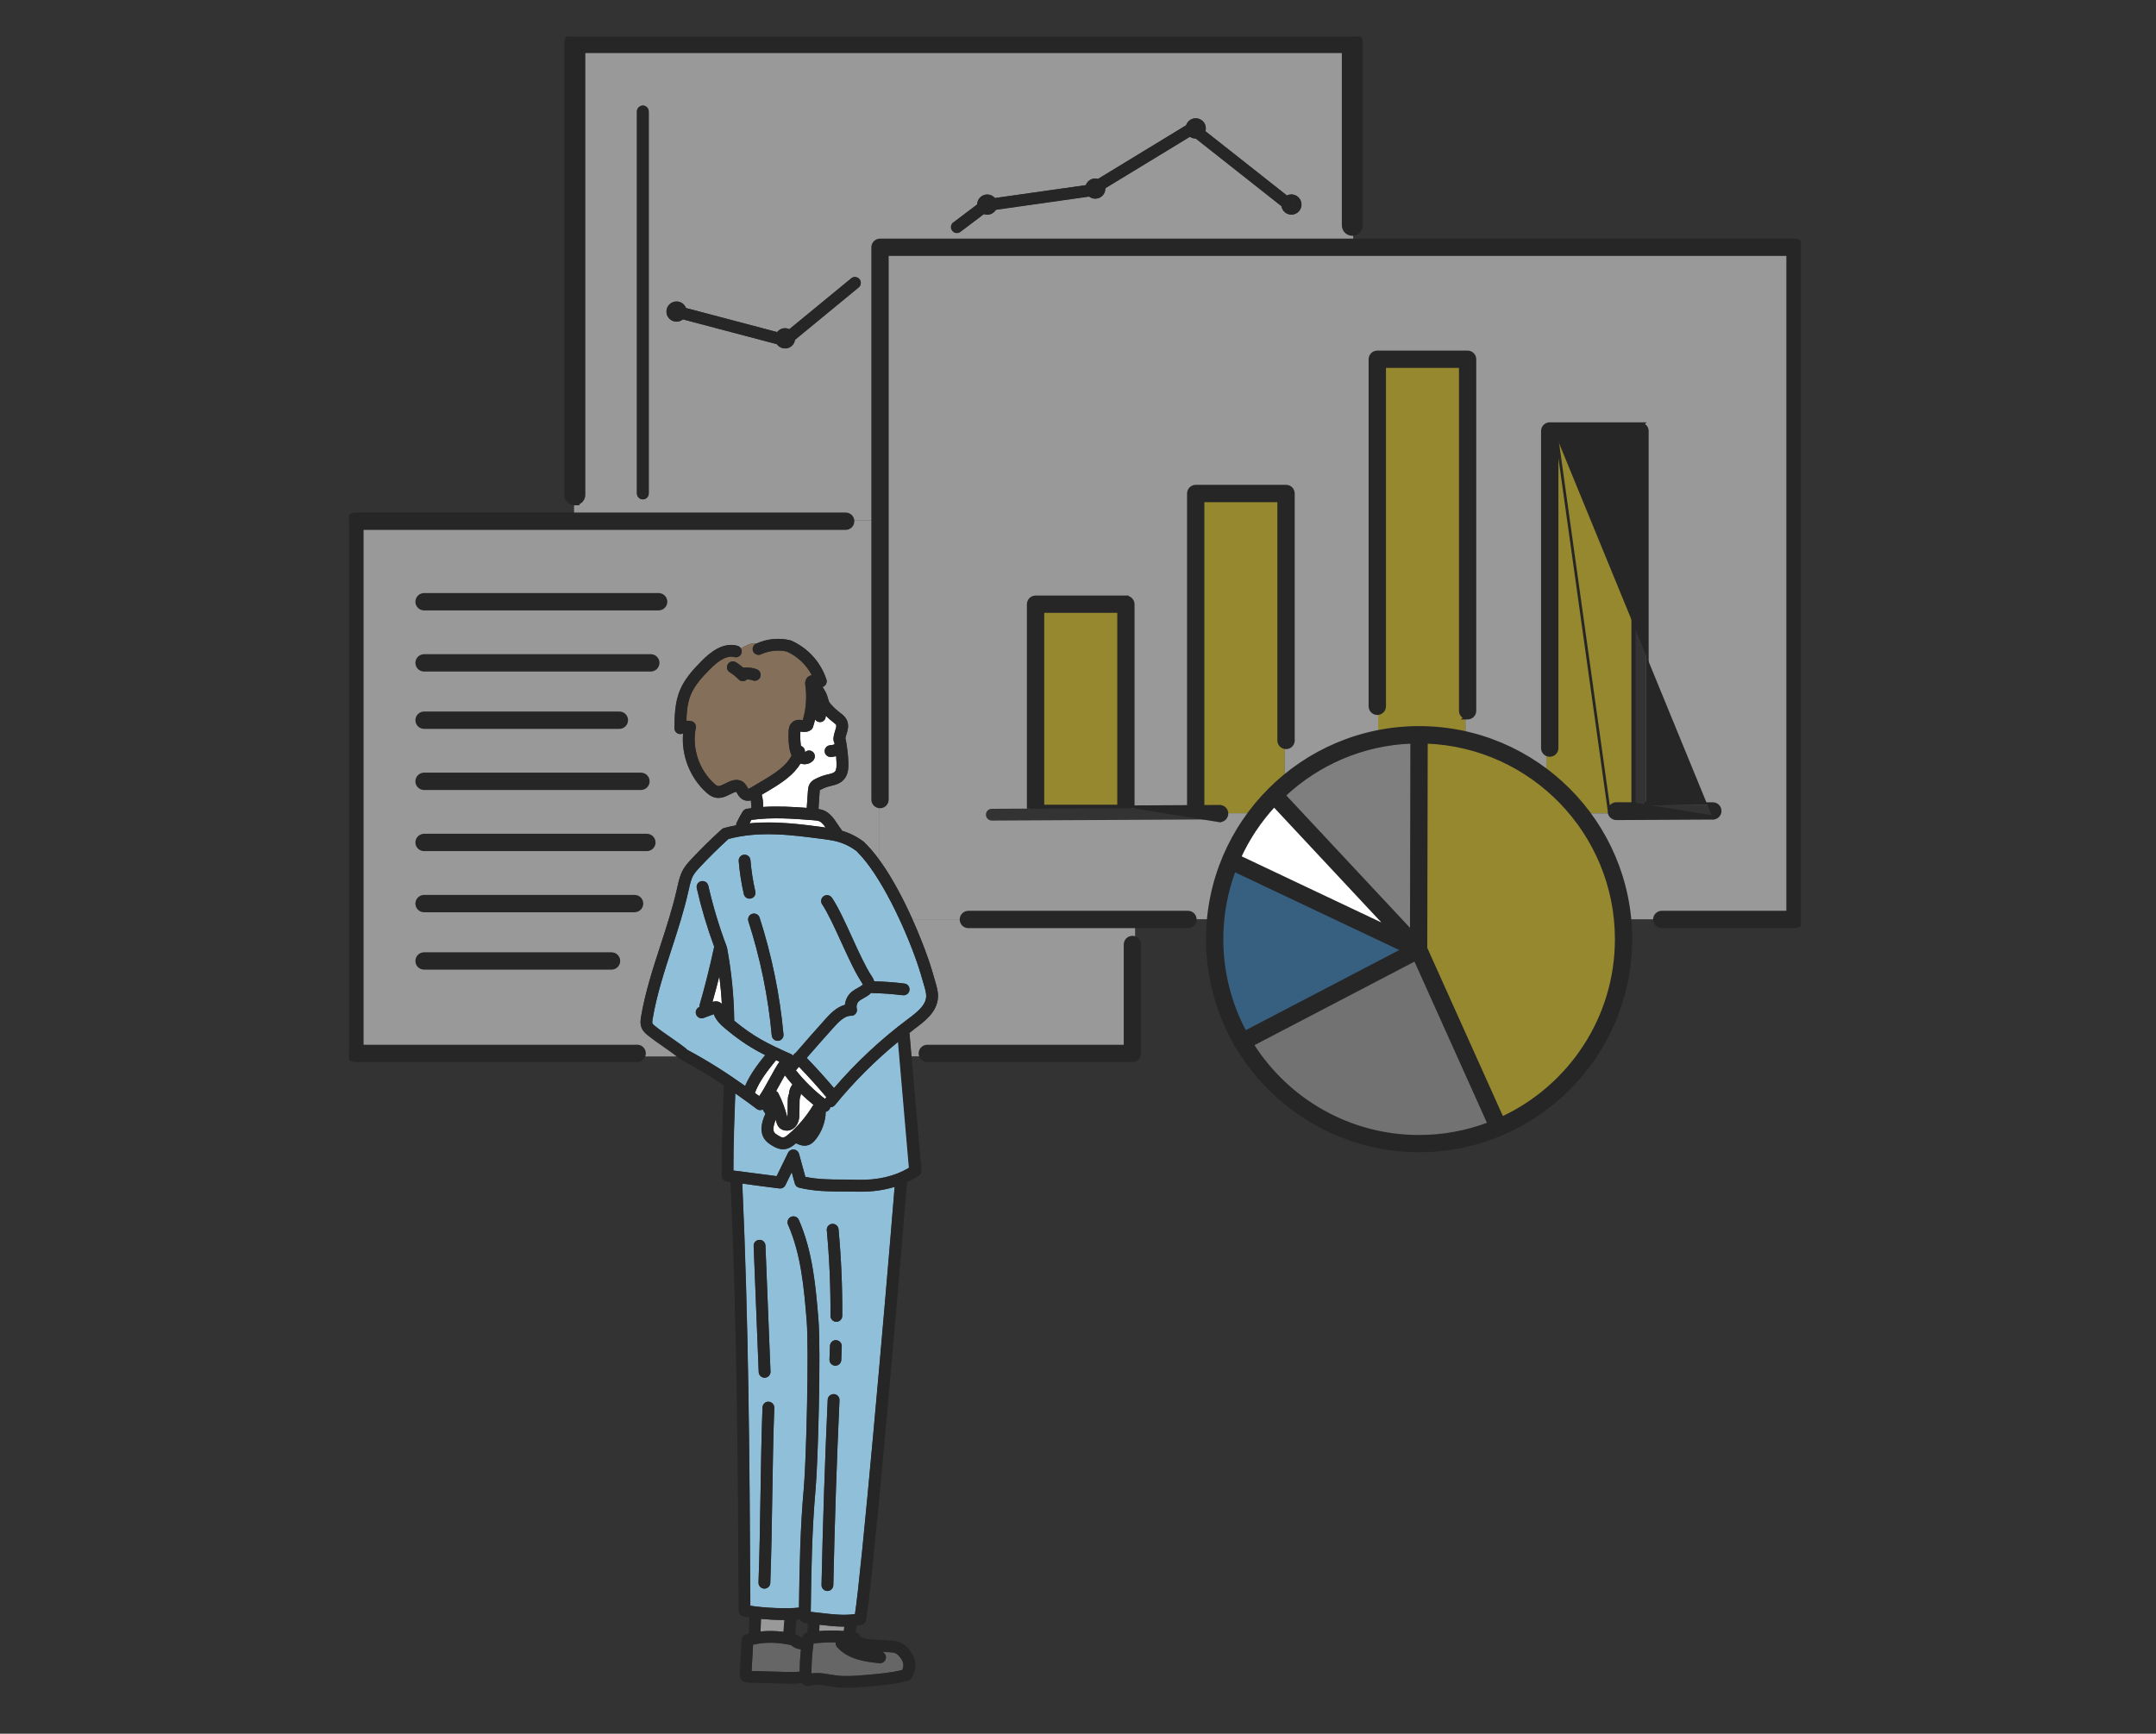 <svg width="235" height="189" viewBox="0 0 235 189" fill="none" xmlns="http://www.w3.org/2000/svg">
<rect x="0" y="0" width="235" height="189" fill="#333333" stroke="none"/>
<g clip-path="url(#clip0_207_2385)">
<path d="M90.031 119.651C90.031 119.651 90.058 119.623 90.072 119.603C89.121 118.469 88.122 117.361 87.09 116.295C86.981 116.424 86.866 116.553 86.757 116.682C87.688 117.851 88.761 118.897 89.95 119.814C89.97 119.759 89.997 119.698 90.038 119.651H90.031Z" fill="white"/>
<path d="M86.295 179.388C86.234 179.341 86.152 179.327 86.125 179.32C84.678 179.015 83.292 179.008 82.083 179.3L81.927 182.167L85.595 182.269C86.118 182.282 86.662 182.296 87.171 182.235C87.171 181.419 87.219 180.611 87.307 179.803C87.015 179.762 86.723 179.701 86.478 179.531C86.417 179.49 86.356 179.436 86.302 179.388H86.295Z" fill="#666666"/>
<path d="M78.572 109.338C78.612 109.372 78.646 109.406 78.68 109.44C78.626 108.435 78.531 107.429 78.409 106.424C78.178 107.361 77.926 108.292 77.661 109.223C77.872 109.155 78.239 109.093 78.572 109.338Z" fill="white"/>
<path d="M93.435 129.907C92.918 129.894 92.422 129.894 91.927 129.887C90.303 129.88 88.775 129.873 87.104 129.473C86.873 129.418 86.696 129.242 86.635 129.011C86.547 128.685 86.424 128.243 86.302 127.781L85.609 129.201C85.487 129.446 85.229 129.595 84.957 129.554C83.517 129.378 82.804 129.282 82.084 129.181C81.724 129.133 81.364 129.086 80.915 129.024C81.588 144.016 81.71 158.187 81.791 175.047C83.238 175.278 85.793 175.407 87.097 175.25C87.151 170.944 87.233 166.528 87.627 162.181C87.878 159.436 88.204 147.182 87.932 143.921C87.64 140.396 87.335 136.755 85.901 133.501C85.759 133.175 85.901 132.794 86.227 132.652C86.553 132.509 86.934 132.652 87.076 132.985C88.591 136.435 88.91 140.185 89.209 143.813C89.495 147.209 89.162 159.443 88.904 162.296C88.503 166.746 88.428 171.297 88.374 175.712C88.72 175.746 89.074 175.787 89.413 175.828C90.711 175.984 91.94 176.134 93.197 175.957C93.869 171.779 96.349 143.915 97.524 129.384C96.403 129.724 95.18 129.907 93.869 129.907C93.727 129.907 93.584 129.907 93.442 129.907H93.435ZM82.763 135.165C83.13 135.152 83.415 135.423 83.429 135.783L83.979 149.526C83.992 149.879 83.721 150.178 83.361 150.191C83.354 150.191 83.34 150.191 83.334 150.191C82.994 150.191 82.709 149.92 82.695 149.573L82.145 135.831C82.131 135.478 82.403 135.179 82.763 135.165ZM84.183 162.928C84.135 166.107 84.081 169.395 83.965 172.567C83.952 172.914 83.666 173.185 83.327 173.185C83.32 173.185 83.313 173.185 83.3 173.185C82.946 173.172 82.668 172.873 82.681 172.52C82.797 169.361 82.851 166.08 82.899 162.908C82.946 159.769 83.001 156.522 83.116 153.431C83.13 153.078 83.415 152.779 83.782 152.813C84.135 152.827 84.414 153.126 84.4 153.479C84.284 156.556 84.237 159.797 84.183 162.928ZM90.826 172.819C90.819 173.165 90.534 173.444 90.188 173.444H90.174C89.821 173.437 89.535 173.145 89.549 172.785C89.692 166.08 89.916 159.287 90.222 152.589C90.235 152.236 90.541 151.978 90.894 151.978C91.247 151.991 91.526 152.297 91.505 152.65C91.2 159.335 90.976 166.121 90.833 172.819H90.826ZM91.696 148.262C91.682 148.608 91.397 148.88 91.057 148.88C91.05 148.88 91.043 148.88 91.03 148.88C90.677 148.867 90.398 148.568 90.412 148.214L90.466 146.72C90.48 146.367 90.779 146.075 91.132 146.102C91.485 146.115 91.764 146.414 91.75 146.768L91.696 148.262ZM91.159 144.098C90.806 144.098 90.52 143.806 90.52 143.453C90.541 140.348 90.412 137.217 90.12 134.126C90.086 133.773 90.344 133.46 90.697 133.426C91.05 133.406 91.363 133.65 91.397 134.004C91.689 137.135 91.825 140.314 91.804 143.459C91.804 143.813 91.512 144.098 91.159 144.098Z" fill="#90BFDA"/>
<path d="M92.027 177.322C92.027 177.322 92 177.322 91.986 177.322C91.076 177.322 90.186 177.22 89.323 177.111L89.296 177.811C90.213 177.736 91.089 177.729 91.972 177.804L92.027 177.322Z" fill="#999999"/>
<path d="M91.091 179.054C90.31 179.034 89.515 179.068 88.673 179.177C88.523 180.257 88.448 181.35 88.448 182.444C88.659 182.41 88.87 182.397 89.08 182.397C89.569 182.397 90.052 182.478 90.527 182.56C90.738 182.594 90.955 182.634 91.166 182.661C92.191 182.791 93.265 182.702 94.304 182.614C95.649 182.498 97.028 182.383 98.339 182.071C98.577 181.513 98.441 181.126 98.156 180.739C97.965 180.488 97.789 180.325 97.619 180.25C97.436 180.168 97.171 180.155 96.919 180.135L96.104 180.087C96.389 180.175 96.593 180.447 96.559 180.759C96.525 181.092 96.247 181.33 95.921 181.33C95.9 181.33 95.873 181.33 95.853 181.33C95.072 181.249 94.27 181.16 93.475 180.922C92.531 180.637 91.777 180.182 91.234 179.571C91.111 179.428 91.064 179.245 91.084 179.075L91.091 179.054Z" fill="#666666"/>
<path d="M89.799 90.188C89.861 90.195 89.928 90.209 89.99 90.216C89.901 90.086 89.82 89.971 89.779 89.923C89.643 89.781 89.507 89.631 89.371 89.557C89.195 89.462 88.923 89.441 88.658 89.414C86.471 89.244 84.216 89.061 81.886 89.38C81.818 89.502 81.757 89.624 81.689 89.747C84.481 89.475 87.266 89.842 89.793 90.175L89.799 90.188Z" fill="white"/>
<path d="M87.932 88.075C87.952 87.837 87.966 87.552 87.986 87.26C88.013 86.832 88.041 86.404 88.068 86.132C88.088 85.942 88.115 85.664 88.285 85.405C88.455 85.141 88.706 85.011 88.829 84.944C89.223 84.733 89.63 84.577 90.058 84.468L90.262 84.421C90.581 84.346 90.887 84.271 91.023 84.101C91.179 83.904 91.186 83.51 91.172 83.15C91.165 82.892 91.145 82.661 91.132 82.437C90.921 82.491 90.731 82.512 90.588 82.525C90.568 82.525 90.547 82.525 90.527 82.525C90.201 82.525 89.922 82.281 89.888 81.948C89.854 81.595 90.112 81.282 90.466 81.248C90.608 81.235 90.839 81.207 90.969 81.139C90.962 81.078 90.948 81.024 90.941 80.963C90.826 80.759 90.833 80.576 90.853 80.399C90.88 80.127 90.962 79.876 91.03 79.659C91.104 79.421 91.186 79.169 91.138 79.047C91.104 78.952 90.955 78.843 90.805 78.728C90.507 78.497 90.242 78.266 89.997 78.022C90.024 78.32 89.854 78.599 89.562 78.694C89.501 78.714 89.433 78.721 89.372 78.721C89.162 78.721 88.965 78.612 88.842 78.443C88.774 78.721 88.7 79 88.605 79.271C88.564 79.394 88.482 79.509 88.374 79.584C88 79.849 87.586 79.801 87.314 79.767C87.293 79.767 87.266 79.767 87.239 79.76C87.212 80.243 87.225 80.732 87.287 81.214C87.287 81.248 87.3 81.282 87.3 81.316C87.599 81.418 87.783 81.71 87.728 82.022C87.959 81.764 88.34 81.751 88.605 81.975C88.876 82.206 88.883 82.627 88.652 82.892C88.428 83.15 88.109 83.3 87.742 83.313C87.728 83.313 87.708 83.313 87.694 83.313C87.538 83.313 87.389 83.279 87.246 83.239C86.526 84.461 85.235 85.324 83.938 86.098L83.021 86.642C83.143 87.07 83.191 87.525 83.17 87.973C84.807 87.871 86.383 87.96 87.925 88.075H87.932Z" fill="white"/>
<path d="M91.023 120.464C90.894 120.62 90.71 120.702 90.527 120.702C90.527 120.702 90.513 120.702 90.507 120.702C90.493 120.797 90.459 120.885 90.398 120.967C90.303 121.096 90.167 121.164 90.018 121.198C89.984 122.291 89.59 123.385 88.903 124.234C88.727 124.452 88.482 124.716 88.109 124.832C87.98 124.873 87.844 124.893 87.722 124.893C87.341 124.893 87.008 124.737 86.784 124.621C86.77 124.635 86.757 124.642 86.75 124.655C86.39 124.961 85.983 125.246 85.453 125.28C85.419 125.28 85.385 125.28 85.358 125.28C84.903 125.28 84.502 125.076 84.169 124.873C83.856 124.682 83.53 124.458 83.313 124.105C83 123.616 82.946 122.998 83.136 122.257C83.211 121.972 83.32 121.687 83.449 121.415C83.34 121.266 83.238 121.109 83.157 120.946C83.068 120.987 82.98 121.014 82.878 121.014C82.742 121.014 82.606 120.974 82.498 120.885C81.751 120.328 80.969 119.758 80.154 119.187C80.046 122.074 79.957 124.397 79.95 127.603C81.024 127.739 81.642 127.821 82.26 127.902C82.892 127.991 83.523 128.072 84.665 128.215L85.908 125.674C86.023 125.437 86.281 125.287 86.546 125.314C86.811 125.341 87.035 125.532 87.103 125.79C87.205 126.157 87.348 126.693 87.497 127.223C87.599 127.597 87.701 127.97 87.79 128.29C89.182 128.575 90.534 128.582 91.954 128.588C92.456 128.588 92.966 128.588 93.489 128.609C95.662 128.663 97.551 128.228 99.12 127.291L97.931 113.549C95.418 115.614 93.102 117.917 91.043 120.444L91.023 120.464Z" fill="#90BFDA"/>
<path d="M84.827 123.78C85.017 123.895 85.221 124.017 85.37 123.997C85.547 123.984 85.798 123.773 85.921 123.671C86.973 122.774 87.877 121.721 88.59 120.539C88.611 120.499 88.651 120.472 88.678 120.444C88.203 120.05 87.741 119.65 87.299 119.215C87.299 119.242 87.286 119.269 87.286 119.296C87.286 119.405 87.252 119.5 87.204 119.588C87.204 119.629 87.204 119.677 87.184 119.718C87.15 119.806 87.15 119.955 87.15 120.105L87.136 121.321C87.136 121.565 87.13 121.871 87.041 122.183C86.919 122.605 86.661 122.937 86.321 123.114C86.145 123.209 85.948 123.25 85.757 123.25C85.431 123.25 85.112 123.114 84.895 122.863C84.704 122.638 84.643 122.387 84.603 122.217C84.589 122.17 84.569 122.115 84.555 122.068C84.48 122.238 84.419 122.408 84.372 122.591C84.277 122.958 84.277 123.257 84.385 123.426C84.474 123.562 84.657 123.685 84.827 123.787V123.78Z" fill="white"/>
<path d="M140.937 22.3C140.937 22.3 140.924 22.273 140.917 22.26C140.91 22.314 140.89 22.369 140.862 22.416C140.903 22.389 140.93 22.355 140.93 22.3H140.937Z" fill="white"/>
<path d="M83.4 115.011C81.967 114.291 80.731 113.523 79.162 112.219C78.693 111.832 78.068 111.309 77.789 110.548L76.689 110.956C76.356 111.078 75.989 110.908 75.867 110.575C75.745 110.249 75.908 109.896 76.227 109.767C76.227 109.699 76.227 109.638 76.241 109.57C76.845 107.478 77.382 105.338 77.837 103.198C77.069 101.119 76.431 98.98 75.942 96.826C75.86 96.48 76.078 96.133 76.424 96.059C76.77 95.984 77.117 96.195 77.192 96.541C77.708 98.803 78.38 101.052 79.209 103.219C79.216 103.239 79.209 103.259 79.216 103.273C79.216 103.293 79.236 103.307 79.236 103.327C79.719 105.929 79.984 108.599 80.017 111.261C82.205 113.075 83.733 113.795 86.226 114.909C86.315 114.95 86.382 115.004 86.444 115.072C86.478 114.997 86.525 114.923 86.586 114.862C86.62 114.828 86.668 114.807 86.709 114.78C87.789 113.53 88.882 112.287 89.983 111.064C90.411 110.596 91.131 109.794 92.089 109.529C92.143 108.972 92.415 108.442 92.863 108.089C93.06 107.933 93.284 107.804 93.495 107.688C93.671 107.593 93.998 107.403 94.045 107.308C94.031 107.267 93.943 107.131 93.902 107.07C93.216 106.044 92.449 104.36 91.701 102.736C90.981 101.153 90.234 99.523 89.602 98.579C89.405 98.287 89.487 97.886 89.779 97.689C90.071 97.492 90.472 97.573 90.669 97.866C91.362 98.891 92.123 100.576 92.87 102.206C93.59 103.789 94.337 105.419 94.969 106.364C95.064 106.513 95.2 106.717 95.275 106.975C96.375 107.002 97.475 107.084 98.562 107.22C98.916 107.26 99.16 107.586 99.119 107.933C99.079 108.259 98.8 108.497 98.481 108.497C98.454 108.497 98.427 108.497 98.399 108.497C97.292 108.354 96.158 108.272 95.03 108.252C94.996 108.252 94.976 108.239 94.942 108.232C94.697 108.49 94.371 108.673 94.113 108.816C93.936 108.918 93.773 109.006 93.651 109.101C93.413 109.291 93.298 109.638 93.379 109.93C93.434 110.127 93.386 110.338 93.264 110.494C93.135 110.65 92.938 110.752 92.741 110.732C92.727 110.732 92.714 110.732 92.707 110.732C92.061 110.732 91.457 111.343 90.934 111.92C89.922 113.041 88.923 114.182 87.924 115.324C88.957 116.39 89.956 117.491 90.913 118.625C93.325 115.826 96.022 113.279 98.99 111.071C100.036 110.297 100.899 109.577 100.953 108.66C100.974 108.3 100.858 107.892 100.743 107.498C100.505 106.676 100.267 105.834 99.989 105.025C98.576 100.922 95.947 95.393 93.502 92.934C93.474 92.907 93.461 92.866 93.434 92.832C93.427 92.825 93.413 92.825 93.4 92.819C92.768 92.323 92.028 91.956 91.26 91.745C90.737 91.603 90.173 91.528 89.63 91.46C86.267 91.018 82.796 90.556 79.399 91.46C78.326 92.438 77.28 93.471 76.288 94.53C76.003 94.829 75.758 95.108 75.582 95.407C75.324 95.855 75.208 96.392 75.079 96.962L75.045 97.105C74.57 99.251 73.883 101.364 73.218 103.416C72.409 105.895 71.581 108.463 71.139 111.051C71.112 111.2 71.071 111.458 71.119 111.574C71.159 111.662 71.309 111.784 71.431 111.88C71.975 112.314 72.538 112.701 73.082 113.082C73.646 113.469 74.23 113.877 74.807 114.339C74.841 114.366 74.862 114.407 74.889 114.44C74.889 114.44 74.902 114.44 74.909 114.44C77.3 115.718 79.352 117.063 81.206 118.38C81.75 117.11 82.599 116.003 83.394 115.011H83.4ZM82.796 100.039C84.127 104.17 85.004 108.449 85.398 112.763C85.431 113.116 85.173 113.428 84.82 113.462C84.8 113.462 84.779 113.462 84.759 113.462C84.433 113.462 84.148 113.211 84.121 112.878C83.733 108.653 82.877 104.468 81.573 100.427C81.464 100.087 81.648 99.727 81.987 99.618C82.327 99.51 82.687 99.693 82.796 100.033V100.039ZM81.104 93.178C81.464 93.144 81.77 93.409 81.797 93.763C81.892 94.911 82.069 96.059 82.327 97.18C82.409 97.526 82.191 97.872 81.845 97.947C81.797 97.961 81.75 97.961 81.702 97.961C81.41 97.961 81.145 97.757 81.077 97.465C80.805 96.283 80.622 95.074 80.52 93.865C80.493 93.511 80.751 93.199 81.104 93.172V93.178Z" fill="#90BFDA"/>
<path d="M84.841 119.181C85.262 120.01 85.588 120.879 85.819 121.783C85.853 121.647 85.853 121.484 85.853 121.307L85.866 120.091C85.866 119.86 85.866 119.575 85.982 119.283C85.982 119.269 86.002 119.256 86.009 119.242C86.022 118.909 86.131 118.576 86.321 118.305C86.342 118.278 86.369 118.264 86.389 118.244C86.097 117.911 85.819 117.571 85.554 117.225C85.364 117.551 85.173 117.897 84.983 118.244C84.854 118.481 84.725 118.712 84.603 118.936C84.698 118.998 84.786 119.072 84.841 119.181Z" fill="white"/>
<path d="M84.57 115.595C83.687 116.702 82.77 117.843 82.281 119.147C82.437 119.263 82.6 119.378 82.756 119.494C83.109 118.991 83.49 118.298 83.856 117.626C84.23 116.94 84.59 116.281 84.957 115.744C84.828 115.683 84.712 115.629 84.583 115.574C84.583 115.581 84.583 115.588 84.57 115.601V115.595Z" fill="white"/>
<path d="M85.411 177.899C85.425 177.465 85.452 177.037 85.513 176.609C84.677 176.609 83.774 176.561 82.945 176.486L82.898 177.859C83.699 177.77 84.541 177.784 85.411 177.899Z" fill="#999999"/>
<path d="M138.967 87.702C138.967 87.702 138.92 87.628 138.899 87.594C137.276 89.319 135.937 91.316 134.953 93.497L151.867 101.506L138.974 87.702H138.967Z" fill="white"/>
<path opacity="0.5" d="M153.986 101.906L154.027 80.76C148.504 80.923 143.491 83.165 139.755 86.724C139.803 86.751 139.857 86.785 139.898 86.826L153.986 101.906Z" fill="#CCCCCC"/>
<path opacity="0.5" d="M134.456 94.686C133.539 97.077 133.036 99.672 133.036 102.382C133.036 106.118 133.987 109.637 135.665 112.707L153.191 103.557L134.456 94.686Z" fill="#3D8DCC"/>
<path opacity="0.5" d="M136.312 113.822C140.136 119.943 146.936 124.025 154.673 124.025C157.424 124.025 160.053 123.502 162.478 122.565L154.32 104.414L136.312 113.816V113.822Z" fill="#B3B3B3"/>
<path opacity="0.5" d="M122.08 66.508H113.521V88.028H122.08V66.508Z" fill="#F8DE2D"/>
<path opacity="0.5" d="M139.531 80.713V54.438H130.972V88.056L132.935 88.042C133.268 88.042 133.56 88.314 133.574 88.66H136.325C137.398 87.227 138.641 85.923 140.02 84.775V81.317C139.742 81.249 139.531 81.005 139.531 80.706V80.713Z" fill="#F8DE2D"/>
<path opacity="0.5" d="M175.534 88.457C175.534 88.457 175.534 88.436 175.541 88.422C175.541 88.416 175.541 88.409 175.541 88.395C175.541 88.042 175.826 87.75 176.186 87.75H178.122V47.617H169.563V81.548C169.563 81.901 169.278 82.193 168.918 82.193C168.782 82.193 168.66 82.139 168.558 82.064V84.163C170.242 85.447 171.737 86.962 173.007 88.653H175.582C175.561 88.586 175.541 88.524 175.541 88.45L175.534 88.457Z" fill="#F8DE2D"/>
<path opacity="0.5" d="M96.566 27.6V87.16C96.566 87.514 96.281 87.806 95.921 87.806C95.9 87.806 95.887 87.799 95.866 87.792V93.77C97.218 95.631 98.461 98.009 99.453 100.21H104.921C104.935 99.87 105.214 99.591 105.56 99.591H129.492C129.838 99.591 130.117 99.87 130.13 100.21H131.862C132.27 95.903 133.873 91.943 136.332 88.662H133.581C133.581 88.662 133.581 88.675 133.581 88.682C133.581 89.035 133.296 89.327 132.942 89.327L108.107 89.456C107.754 89.456 107.469 89.171 107.462 88.818C107.462 88.465 107.747 88.172 108.101 88.172L112.237 88.152V65.864C112.237 65.511 112.523 65.219 112.883 65.219H122.726C123.079 65.219 123.371 65.504 123.371 65.864V88.091L129.695 88.057V53.786C129.695 53.433 129.981 53.141 130.341 53.141H140.184C140.537 53.141 140.829 53.426 140.829 53.786V80.707C140.829 81.06 140.544 81.352 140.184 81.352C140.129 81.352 140.082 81.332 140.027 81.318V84.776C142.914 82.371 146.392 80.659 150.217 79.899V77.623C150.217 77.623 150.163 77.643 150.129 77.643C149.775 77.643 149.483 77.358 149.483 76.998V39.168C149.483 38.815 149.769 38.523 150.129 38.523H159.972C160.325 38.523 160.617 38.808 160.617 39.168V77.487C160.617 77.84 160.332 78.132 159.972 78.132C159.883 78.132 159.802 78.112 159.727 78.085V80.028C162.988 80.761 165.983 82.208 168.558 84.178V82.079C168.395 81.964 168.279 81.78 168.279 81.563V46.993C168.279 46.64 168.565 46.348 168.925 46.348H178.768C179.121 46.348 179.413 46.633 179.413 46.993V87.806L186.709 87.765C187.048 87.785 187.354 88.05 187.354 88.403C187.354 88.757 187.069 89.049 186.715 89.049L176.193 89.103C175.915 89.103 175.677 88.92 175.595 88.668H173.021C175.494 91.949 177.11 95.903 177.518 100.216H180.514C180.527 99.877 180.806 99.598 181.152 99.598H195.03V27.6H96.566Z" fill="white"/>
<path opacity="0.5" d="M159.326 77.486V39.812H150.767V77.004C150.767 77.33 150.523 77.581 150.21 77.629V79.905C151.657 79.619 153.145 79.463 154.673 79.463C156.405 79.463 158.09 79.66 159.714 80.027V78.084C159.483 77.989 159.32 77.758 159.32 77.493L159.326 77.486Z" fill="#F8DE2D"/>
<path opacity="0.5" d="M104.914 100.235C104.914 100.235 104.914 100.222 104.914 100.215H99.445C100.192 101.879 100.797 103.442 101.205 104.61C101.497 105.452 101.741 106.315 101.979 107.15C102.115 107.619 102.271 108.156 102.237 108.74C102.142 110.336 100.763 111.362 99.758 112.109C99.534 112.279 99.323 112.463 99.099 112.632C99.106 112.666 99.126 112.694 99.126 112.727L99.337 115.159H100.532C100.478 115.064 100.437 114.962 100.437 114.84C100.437 114.487 100.722 114.195 101.082 114.195H122.793V102.966C122.793 102.613 123.078 102.321 123.438 102.321C123.54 102.321 123.635 102.355 123.723 102.395V100.874H105.559C105.206 100.874 104.914 100.588 104.914 100.228V100.235Z" fill="white"/>
<path opacity="0.5" d="M92.802 56.733H95.282V26.953C95.282 26.599 95.567 26.307 95.927 26.307H147.499V25.187C147.499 25.187 147.438 25.207 147.404 25.207C147.051 25.207 146.759 24.922 146.759 24.562V5.283H63.294V53.934C63.294 54.288 63.008 54.58 62.648 54.58C62.621 54.58 62.601 54.566 62.573 54.566V56.183H92.17C92.49 56.183 92.748 56.427 92.795 56.733H92.802ZM103.909 24.249L106.51 22.286C106.517 21.681 107.006 21.199 107.611 21.199C107.944 21.199 108.243 21.355 108.446 21.586L118.35 20.18C118.507 19.759 118.907 19.453 119.383 19.453C119.485 19.453 119.587 19.474 119.682 19.501L129.287 13.652C129.43 13.211 129.844 12.891 130.333 12.891C130.945 12.891 131.434 13.387 131.434 13.992C131.434 14.101 131.413 14.202 131.386 14.297L140.271 21.308C140.421 21.233 140.584 21.192 140.76 21.192C141.372 21.192 141.861 21.688 141.861 22.293C141.861 22.897 141.365 23.393 140.76 23.393C140.21 23.393 139.762 22.992 139.674 22.469L130.32 15.085C130.089 15.085 129.878 15.011 129.701 14.889L120.483 20.499C120.483 20.499 120.483 20.527 120.483 20.54C120.483 21.152 119.988 21.641 119.383 21.641C119.132 21.641 118.901 21.552 118.71 21.41L108.555 22.85C108.365 23.169 108.012 23.387 107.611 23.387C107.482 23.387 107.359 23.359 107.244 23.319L104.683 25.255C104.568 25.343 104.432 25.384 104.296 25.384C104.099 25.384 103.909 25.295 103.786 25.125C103.576 24.84 103.63 24.439 103.915 24.229L103.909 24.249ZM70.073 54.437C69.72 54.437 69.434 54.152 69.427 53.792V12.151C69.427 11.798 69.713 11.512 70.066 11.506C70.419 11.506 70.705 11.791 70.711 12.151V53.792C70.711 54.145 70.426 54.43 70.073 54.437ZM85.568 37.984C85.201 37.984 84.875 37.801 84.671 37.523L74.434 34.819C74.244 34.975 74.006 35.07 73.741 35.07C73.13 35.07 72.641 34.575 72.641 33.97C72.641 33.365 73.136 32.869 73.741 32.869C74.21 32.869 74.611 33.168 74.774 33.583L84.705 36.205C84.909 35.947 85.214 35.784 85.568 35.784C85.737 35.784 85.894 35.824 86.036 35.892L92.782 30.349C93.053 30.125 93.461 30.166 93.685 30.438C93.909 30.709 93.869 31.117 93.597 31.341L86.661 37.047C86.587 37.584 86.131 37.998 85.574 37.998L85.568 37.984Z" fill="white"/>
<path opacity="0.5" d="M70.629 112.884C70.412 112.714 70.113 112.477 69.95 112.103C69.739 111.627 69.821 111.132 69.868 110.839C70.324 108.156 71.173 105.548 71.995 103.027C72.654 101.01 73.326 98.924 73.795 96.839L73.829 96.697C73.972 96.051 74.114 95.392 74.474 94.774C74.719 94.36 75.024 94.013 75.35 93.667C76.403 92.539 77.511 91.452 78.652 90.42C78.727 90.352 78.815 90.304 78.91 90.277C79.352 90.155 79.793 90.06 80.235 89.978C80.235 89.883 80.248 89.781 80.289 89.686C80.486 89.272 80.703 88.871 80.941 88.484C81.043 88.321 81.206 88.212 81.389 88.178C81.552 88.151 81.715 88.137 81.879 88.117C81.906 87.832 81.879 87.546 81.831 87.261C81.729 87.288 81.614 87.302 81.505 87.302C81.328 87.302 81.138 87.268 80.955 87.166C80.622 86.989 80.459 86.697 80.337 86.487C80.309 86.432 80.269 86.364 80.235 86.324C80.221 86.324 80.194 86.337 80.146 86.344C79.976 86.391 79.786 86.487 79.589 86.588C79.114 86.826 78.523 87.125 77.843 86.928C77.497 86.826 77.232 86.623 77.001 86.419C75.201 84.809 74.243 82.35 74.447 79.959C74.433 79.959 74.42 79.972 74.413 79.972C74.216 80.067 73.978 80.047 73.795 79.931C73.611 79.809 73.496 79.605 73.503 79.381C73.523 78.077 73.543 76.596 74.107 75.244C74.63 73.981 75.581 72.955 76.437 72.092C77.354 71.162 78.767 69.973 80.364 70.408C80.527 70.448 80.649 70.557 80.737 70.686C81.301 70.408 81.804 70.061 82.442 70.156C83.597 69.633 84.908 69.504 86.144 69.803C86.185 69.81 86.219 69.823 86.26 69.844C88.087 70.673 89.446 72.174 90.078 74.076C90.132 74.239 90.118 74.415 90.037 74.572C89.955 74.728 89.819 74.844 89.656 74.891C89.656 74.891 89.656 74.891 89.65 74.891C89.86 75.197 90.064 75.536 90.186 75.93C90.213 76.012 90.234 76.093 90.261 76.182C90.288 76.29 90.315 76.399 90.363 76.501C90.41 76.589 90.485 76.684 90.587 76.8C90.879 77.126 91.198 77.418 91.538 77.683C91.83 77.9 92.17 78.159 92.34 78.593C92.55 79.137 92.387 79.646 92.258 80.054C92.211 80.21 92.163 80.359 92.143 80.495C92.177 80.57 92.197 80.658 92.211 80.76C92.34 81.548 92.442 82.227 92.469 83.124C92.489 83.749 92.448 84.394 92.041 84.911C91.633 85.427 91.049 85.57 90.573 85.678L90.39 85.726C90.064 85.807 89.745 85.936 89.439 86.093C89.371 86.127 89.351 86.14 89.344 86.147C89.364 86.127 89.358 86.222 89.344 86.276C89.317 86.527 89.296 86.942 89.269 87.356C89.249 87.662 89.235 87.961 89.215 88.205C89.466 88.246 89.738 88.307 89.989 88.45C90.302 88.62 90.533 88.864 90.716 89.061C90.845 89.197 91.008 89.435 91.26 89.808C91.395 90.012 91.599 90.318 91.667 90.393C91.722 90.447 91.755 90.515 91.783 90.576C92.652 90.834 93.488 91.262 94.201 91.819C94.262 91.867 94.316 91.928 94.35 91.996C94.371 92.009 94.398 92.016 94.412 92.037C94.907 92.532 95.39 93.123 95.865 93.775V87.798C95.539 87.77 95.281 87.499 95.281 87.166V56.74H92.802C92.802 56.74 92.822 56.801 92.822 56.828C92.822 57.182 92.537 57.474 92.177 57.474H39.327V114.202H69.441C69.794 114.202 70.086 114.487 70.086 114.847C70.086 114.963 70.045 115.071 69.991 115.167H73.768C73.306 114.813 72.844 114.487 72.355 114.148C71.791 113.76 71.213 113.353 70.629 112.898V112.884ZM46.222 64.96H71.791C72.144 64.96 72.43 65.245 72.436 65.598C72.436 65.951 72.151 66.237 71.791 66.244H46.222C45.869 66.244 45.584 65.958 45.577 65.605C45.577 65.252 45.862 64.966 46.222 64.96ZM46.222 71.624H70.935C71.288 71.624 71.573 71.909 71.58 72.262C71.58 72.615 71.295 72.901 70.935 72.907H46.222C45.869 72.907 45.584 72.622 45.577 72.269C45.577 71.916 45.862 71.63 46.222 71.624ZM46.222 77.873H67.511C67.865 77.873 68.15 78.159 68.157 78.512C68.157 78.865 67.871 79.15 67.511 79.157H46.222C45.869 79.157 45.584 78.872 45.577 78.519C45.577 78.165 45.862 77.88 46.222 77.873ZM46.222 84.537H69.862C70.215 84.537 70.5 84.822 70.507 85.176C70.507 85.529 70.222 85.814 69.862 85.821H46.222C45.869 85.821 45.584 85.536 45.577 85.182C45.577 84.829 45.862 84.544 46.222 84.537ZM46.222 91.201H70.507C70.86 91.201 71.146 91.486 71.152 91.84C71.152 92.193 70.867 92.478 70.507 92.485H46.222C45.869 92.485 45.584 92.2 45.577 91.846C45.577 91.493 45.862 91.208 46.222 91.201ZM66.655 105.398H46.222C45.869 105.398 45.584 105.113 45.577 104.76C45.577 104.406 45.862 104.114 46.222 104.114H66.655C67.009 104.114 67.294 104.4 67.301 104.753C67.301 105.106 67.016 105.398 66.655 105.398ZM69.169 99.149H46.222C45.869 99.149 45.584 98.863 45.577 98.51C45.577 98.157 45.862 97.865 46.222 97.865H69.169C69.522 97.865 69.807 98.15 69.814 98.503C69.814 98.857 69.529 99.149 69.169 99.149Z" fill="white"/>
<path d="M80.814 71.189C80.719 71.529 80.365 71.733 80.026 71.638C79.299 71.441 78.45 71.868 77.349 72.983C76.548 73.798 75.726 74.674 75.291 75.72C74.924 76.603 74.836 77.588 74.802 78.573C74.979 78.573 75.148 78.58 75.318 78.614C75.488 78.648 75.638 78.743 75.733 78.886C75.828 79.028 75.862 79.205 75.828 79.368C75.386 81.562 76.181 83.94 77.859 85.441C77.974 85.543 78.103 85.651 78.205 85.679C78.402 85.733 78.681 85.59 79.014 85.427C79.245 85.312 79.51 85.176 79.795 85.094C80.189 84.979 80.535 84.999 80.834 85.156C81.174 85.332 81.337 85.624 81.459 85.842C81.486 85.889 81.52 85.957 81.554 85.998C81.602 85.984 81.697 85.95 81.867 85.848L83.286 85.006C84.523 84.266 85.752 83.457 86.275 82.35C86.126 82.024 86.051 81.678 86.01 81.385C85.936 80.822 85.922 80.244 85.956 79.68C85.97 79.504 85.997 79.083 86.309 78.777C86.69 78.41 87.172 78.465 87.457 78.499C87.471 78.499 87.484 78.499 87.498 78.499C87.858 77.276 87.96 75.978 87.776 74.715C87.756 74.586 87.729 74.375 87.824 74.137C87.967 73.784 88.225 73.648 88.476 73.601C87.885 72.473 86.955 71.583 85.773 71.033C84.822 70.822 83.823 70.924 82.94 71.332C82.621 71.481 82.233 71.339 82.091 71.019C81.941 70.7 82.084 70.313 82.403 70.17C82.41 70.17 82.424 70.163 82.43 70.157C81.792 70.062 81.289 70.408 80.725 70.686C80.82 70.836 80.855 71.013 80.807 71.196L80.814 71.189ZM82.498 72.969C82.831 73.091 83.001 73.465 82.872 73.798C82.777 74.056 82.532 74.212 82.274 74.212C82.2 74.212 82.125 74.198 82.05 74.171C81.853 74.097 81.636 74.069 81.425 74.063C81.425 74.063 81.418 74.076 81.412 74.083C81.289 74.198 81.126 74.26 80.97 74.26C80.8 74.26 80.63 74.192 80.508 74.063C80.223 73.764 79.903 73.512 79.557 73.295C79.251 73.112 79.156 72.718 79.34 72.412C79.523 72.106 79.917 72.011 80.223 72.195C80.508 72.364 80.773 72.568 81.024 72.786C81.527 72.731 82.043 72.786 82.512 72.969H82.498Z" fill="#846F5A"/>
<path opacity="0.5" d="M155.318 80.76L155.271 103.394L163.66 122.061C171.119 118.644 176.315 111.111 176.315 102.382C176.315 90.664 166.955 81.099 155.311 80.76H155.318Z" fill="#F8DE2D"/>
<path d="M169.713 47.774V81.555C169.713 81.997 169.361 82.35 168.918 82.35C168.474 82.35 168.123 81.99 168.123 81.555V46.985C168.123 46.541 168.483 46.19 168.918 46.19H178.761H179.123L179.057 46.256C179.348 46.376 179.55 46.662 179.55 46.992V87.653L186.694 87.613L186.695 87.613C187.129 87.613 187.49 87.964 187.49 88.402C187.49 88.836 187.14 89.197 186.702 89.197M169.713 47.774L175.395 88.399L175.395 88.399M169.713 47.774H177.972M169.713 47.774V47.624H177.972V47.774M186.702 89.197V89.047M186.702 89.197L186.703 89.197L186.702 89.047M186.702 89.197L176.18 89.252L176.18 89.252C175.746 89.252 175.384 88.901 175.384 88.463C175.384 88.442 175.388 88.424 175.391 88.412M186.702 89.047L176.18 89.102C175.826 89.102 175.534 88.816 175.534 88.463C175.534 88.456 175.536 88.451 175.538 88.446C175.539 88.441 175.541 88.436 175.541 88.429V88.402C175.541 88.042 175.833 87.757 176.186 87.757H177.972V87.607M186.702 89.047L177.972 87.607M175.391 88.412V88.413V88.413V88.413V88.413V88.413V88.413V88.413V88.413V88.413V88.413V88.413V88.413V88.413V88.413V88.413V88.413V88.413V88.413V88.413V88.413V88.414V88.414V88.414V88.414V88.414V88.414V88.414V88.414V88.414V88.414V88.414V88.414V88.414V88.414V88.414V88.414V88.414V88.415V88.415V88.415V88.415V88.415V88.415V88.415V88.415V88.415V88.415V88.415V88.415V88.415V88.415V88.415V88.415V88.415V88.415V88.415V88.415V88.415V88.416V88.416V88.416V88.416V88.416V88.416V88.416V88.416V88.416V88.416V88.416V88.416V88.416V88.416V88.416V88.416V88.416V88.416V88.417V88.417V88.417V88.417V88.417V88.417V88.417V88.417V88.417V88.417V88.417V88.417V88.417V88.417V88.417V88.417V88.418V88.418V88.418V88.418V88.418V88.418V88.418V88.418V88.418V88.418V88.418V88.418V88.418V88.418V88.418V88.418V88.418V88.418V88.418V88.419V88.419V88.419V88.419V88.419V88.419V88.419V88.419V88.419V88.419V88.419V88.419V88.419V88.419V88.419V88.419V88.419V88.42V88.42V88.42V88.42V88.42V88.42V88.42V88.42V88.42V88.42V88.42V88.42V88.42V88.42V88.421V88.421V88.421V88.421V88.421V88.421V88.421V88.421V88.421V88.421V88.421V88.421V88.421V88.421V88.421V88.421V88.421V88.422V88.422V88.422V88.422V88.422V88.422V88.422V88.422V88.422V88.422V88.422V88.422V88.422V88.422V88.422V88.423V88.423V88.423V88.423V88.423V88.423V88.423V88.423V88.423V88.423V88.423V88.423V88.423V88.423V88.424V88.424V88.424V88.424V88.424V88.424V88.424V88.424V88.424V88.424V88.424V88.424V88.424V88.424V88.424V88.424V88.425V88.425V88.425V88.425V88.425V88.425V88.425V88.425V88.425V88.425V88.425V88.425V88.425V88.426V88.426V88.426V88.426V88.426V88.426V88.426V88.426V88.426V88.426V88.426V88.426V88.426V88.427V88.427V88.427V88.427V88.427V88.427V88.427V88.427V88.427V88.427V88.427V88.427V88.427V88.427V88.428V88.428V88.428V88.428V88.428V88.428V88.428V88.428V88.428V88.428V88.428V88.428V88.428V88.429V88.429V88.429V88.429V88.429V88.429V88.429C175.391 88.417 175.393 88.407 175.395 88.402C175.395 88.401 175.395 88.4 175.395 88.399M175.391 88.412V88.412V88.412V88.412V88.412V88.412V88.412V88.412V88.412V88.412V88.412V88.412V88.412V88.412V88.412V88.412V88.412V88.412V88.412V88.412V88.412V88.412V88.412V88.411V88.411V88.411V88.411V88.411V88.411V88.411V88.411V88.411V88.411V88.411V88.411V88.411V88.411V88.411V88.411V88.411V88.411V88.411V88.41V88.41V88.41V88.41V88.41V88.41V88.41V88.41V88.41V88.41V88.41V88.41V88.41V88.41V88.41V88.41V88.41V88.41V88.41V88.41V88.41V88.41V88.409V88.409V88.409V88.409V88.409V88.409V88.409V88.409V88.409V88.409V88.409V88.409V88.409V88.409V88.409V88.409V88.409V88.409V88.409V88.409V88.409V88.409V88.409V88.409V88.409V88.408V88.408V88.408V88.408V88.408V88.408V88.408V88.408V88.408V88.408V88.408V88.408V88.408V88.408V88.408V88.408V88.408V88.408V88.408V88.408V88.408V88.407V88.407V88.407V88.407V88.407V88.407V88.407V88.407V88.407V88.407V88.407V88.407V88.407V88.407V88.407V88.407V88.407V88.407V88.407V88.407V88.407V88.407V88.407V88.406V88.406V88.406V88.406V88.406V88.406V88.406V88.406V88.406V88.406V88.406V88.406V88.406V88.406V88.406V88.406V88.406V88.406V88.406V88.406V88.406V88.406V88.406V88.406V88.406V88.406V88.406V88.405V88.405V88.405V88.405V88.405V88.405V88.405V88.405V88.405V88.405V88.405V88.405V88.405V88.405V88.405V88.405V88.405V88.405V88.405V88.405V88.405V88.405V88.404V88.404V88.404V88.404V88.404V88.404V88.404V88.404V88.404V88.404V88.404V88.404V88.404V88.404V88.404V88.404V88.404V88.404V88.404V88.404V88.404V88.404V88.404V88.404V88.404V88.403V88.403V88.403V88.403V88.403V88.403V88.403V88.403V88.403V88.403V88.403V88.403V88.403V88.403V88.403V88.403V88.403V88.403V88.403V88.403V88.403V88.403V88.403V88.403V88.403V88.403V88.403V88.402V88.402V88.402V88.402V88.402V88.402V88.402V88.402V88.402V88.402V88.402V88.402V88.402V88.402V88.402C175.391 87.958 175.751 87.607 176.186 87.607H177.972M175.391 88.412C175.392 88.408 175.393 88.404 175.394 88.402C175.395 88.401 175.395 88.4 175.395 88.4L175.395 88.399M175.395 88.399L177.972 87.607M177.972 87.607H178.122V47.774H177.972M177.972 87.607V47.774M179.55 87.803L179.4 87.804V87.654L179.55 87.803Z" fill="#262626" stroke="#262626" stroke-width="0.3"/>
<path d="M159.668 78.215L159.601 78.281H159.964C160.399 78.281 160.759 77.93 160.759 77.486V39.167C160.759 38.732 160.408 38.371 159.964 38.371H150.121C149.686 38.371 149.326 38.723 149.326 39.167V76.997C149.326 77.432 149.677 77.792 150.121 77.792C150.564 77.792 150.916 77.44 150.916 76.997V39.955H159.176V77.479C159.176 77.809 159.377 78.095 159.668 78.215Z" fill="#262626" stroke="#262626" stroke-width="0.3"/>
<path d="M92.781 30.343L86.036 35.886C85.893 35.818 85.737 35.778 85.567 35.778C85.214 35.778 84.908 35.947 84.704 36.199L74.773 33.577C74.617 33.162 74.216 32.863 73.74 32.863C73.129 32.863 72.64 33.359 72.64 33.964C72.64 34.568 73.136 35.064 73.74 35.064C74.005 35.064 74.243 34.969 74.433 34.813L84.67 37.517C84.867 37.795 85.193 37.978 85.567 37.978C86.124 37.978 86.579 37.564 86.654 37.034L93.589 31.328C93.861 31.104 93.902 30.696 93.678 30.425C93.454 30.153 93.046 30.112 92.774 30.336L92.781 30.343Z" fill="#262626"/>
<path d="M129.484 99.442H105.553C105.118 99.442 104.757 99.793 104.757 100.237C104.757 100.68 105.11 101.032 105.553 101.032H129.484C129.919 101.032 130.28 100.681 130.28 100.237C130.28 99.794 129.927 99.442 129.484 99.442Z" fill="#262626" stroke="#262626" stroke-width="0.3"/>
<path d="M195.497 26.165H95.92C95.485 26.165 95.125 26.517 95.125 26.961V87.167C95.125 87.602 95.476 87.962 95.92 87.962C96.363 87.962 96.715 87.61 96.715 87.167V27.749H194.859V99.441H181.131C180.696 99.441 180.336 99.793 180.336 100.236C180.336 100.679 180.688 101.032 181.131 101.032H195.647C196.082 101.032 196.443 100.68 196.443 100.236V26.954C196.443 26.519 196.091 26.159 195.647 26.159H195.497V26.165Z" fill="#262626" stroke="#262626" stroke-width="0.3"/>
<path d="M124.22 102.966C124.22 102.533 123.873 102.174 123.432 102.17V102.17H123.425V102.17C122.993 102.174 122.636 102.524 122.636 102.966V114.044H101.076C100.641 114.044 100.281 114.396 100.281 114.84C100.281 115.283 100.633 115.635 101.076 115.635H123.425C123.86 115.635 124.22 115.284 124.22 114.84V102.966Z" fill="#262626" stroke="#262626" stroke-width="0.3"/>
<path d="M69.298 114.038V114.044H39.478V57.616H92.177C92.612 57.616 92.973 57.265 92.973 56.821C92.973 56.378 92.62 56.026 92.177 56.026H38.69C38.254 56.026 37.894 56.377 37.894 56.821V114.833C37.894 115.268 38.246 115.628 38.69 115.628H69.448C69.883 115.628 70.243 115.277 70.243 114.833C70.243 114.39 69.891 114.038 69.448 114.038H69.298Z" fill="#262626" stroke="#262626" stroke-width="0.3"/>
<path d="M62.904 54.837V54.795C63.275 54.687 63.55 54.346 63.55 53.935V5.534H146.508V24.562C146.508 25.052 146.904 25.458 147.403 25.458C147.901 25.458 148.299 25.06 148.299 24.562V4.645C148.299 4.156 147.903 3.75 147.403 3.75H62.654C62.165 3.75 61.759 4.146 61.759 4.645V53.942C61.759 54.431 62.154 54.837 62.654 54.837H62.904Z" fill="#262626" stroke="#262626" stroke-width="0.5"/>
<path d="M79.325 72.412C79.142 72.718 79.237 73.112 79.542 73.296C79.896 73.506 80.215 73.764 80.5 74.063C80.629 74.192 80.792 74.26 80.962 74.26C81.118 74.26 81.281 74.199 81.404 74.084C81.404 74.084 81.41 74.07 81.417 74.063C81.628 74.07 81.845 74.097 82.042 74.172C82.117 74.199 82.192 74.213 82.266 74.213C82.525 74.213 82.769 74.056 82.864 73.798C82.986 73.465 82.823 73.099 82.49 72.969C82.015 72.793 81.505 72.732 81.003 72.786C80.751 72.569 80.487 72.365 80.201 72.195C79.896 72.012 79.502 72.114 79.318 72.412H79.325Z" fill="#262626"/>
<path d="M99.099 112.627C99.323 112.457 99.533 112.274 99.757 112.104C100.763 111.356 102.142 110.331 102.237 108.734C102.271 108.157 102.115 107.62 101.979 107.145C101.741 106.316 101.496 105.46 101.204 104.604C100.084 101.337 97.387 95.013 94.411 92.024C94.391 92.003 94.371 91.996 94.35 91.983C94.309 91.915 94.262 91.854 94.201 91.806C93.488 91.243 92.652 90.821 91.783 90.563C91.755 90.495 91.721 90.434 91.667 90.38C91.599 90.305 91.395 89.999 91.26 89.796C91.008 89.422 90.845 89.184 90.716 89.048C90.533 88.851 90.302 88.607 89.989 88.437C89.731 88.294 89.466 88.233 89.215 88.192C89.235 87.948 89.249 87.649 89.269 87.35C89.296 86.936 89.317 86.521 89.344 86.27C89.344 86.222 89.351 86.127 89.344 86.141C89.344 86.141 89.371 86.121 89.439 86.087C89.745 85.924 90.064 85.801 90.39 85.72L90.573 85.672C91.042 85.557 91.633 85.414 92.041 84.905C92.455 84.382 92.489 83.709 92.469 83.118C92.442 82.222 92.34 81.542 92.21 80.754C92.197 80.652 92.17 80.571 92.143 80.489C92.163 80.36 92.21 80.211 92.258 80.048C92.387 79.64 92.55 79.131 92.34 78.587C92.17 78.153 91.83 77.894 91.538 77.677C91.198 77.419 90.872 77.12 90.587 76.794C90.485 76.678 90.41 76.583 90.363 76.495C90.315 76.393 90.288 76.284 90.261 76.176C90.24 76.094 90.213 76.013 90.186 75.931C90.057 75.537 89.86 75.198 89.65 74.892C89.65 74.892 89.65 74.892 89.656 74.892C89.819 74.838 89.962 74.729 90.037 74.573C90.112 74.416 90.132 74.24 90.078 74.077C89.446 72.175 88.087 70.673 86.26 69.845C86.226 69.831 86.185 69.817 86.144 69.804C84.901 69.505 83.577 69.634 82.415 70.171C82.096 70.32 81.953 70.701 82.103 71.02C82.252 71.339 82.632 71.482 82.952 71.332C83.835 70.925 84.84 70.823 85.784 71.033C86.966 71.584 87.897 72.474 88.488 73.601C88.237 73.649 87.978 73.785 87.836 74.138C87.741 74.376 87.775 74.586 87.788 74.715C87.965 75.979 87.87 77.276 87.51 78.499C87.496 78.499 87.483 78.499 87.469 78.499C87.184 78.465 86.701 78.404 86.321 78.777C86.002 79.083 85.981 79.504 85.968 79.681C85.934 80.245 85.947 80.822 86.022 81.386C86.063 81.685 86.138 82.025 86.287 82.35C85.764 83.458 84.534 84.266 83.298 85.007L81.878 85.849C81.709 85.951 81.614 85.992 81.566 85.998C81.539 85.958 81.498 85.89 81.478 85.842C81.355 85.625 81.192 85.333 80.853 85.156C80.649 85.047 80.302 84.952 79.813 85.095C79.528 85.176 79.27 85.312 79.032 85.428C78.699 85.598 78.421 85.74 78.224 85.679C78.122 85.652 78 85.55 77.877 85.441C76.2 83.947 75.405 81.562 75.846 79.368C75.88 79.199 75.846 79.022 75.751 78.879C75.656 78.737 75.507 78.642 75.337 78.608C75.167 78.574 74.99 78.567 74.82 78.567C74.848 77.602 74.943 76.59 75.31 75.714C75.744 74.668 76.566 73.785 77.368 72.976C78.468 71.862 79.324 71.434 80.044 71.631C80.384 71.719 80.737 71.522 80.832 71.183C80.927 70.843 80.724 70.49 80.384 70.395C78.781 69.96 77.375 71.149 76.458 72.08C75.609 72.942 74.657 73.968 74.128 75.231C73.564 76.59 73.543 78.064 73.523 79.368C73.523 79.586 73.632 79.796 73.815 79.919C73.999 80.041 74.236 80.055 74.433 79.959L74.467 79.946C74.263 82.337 75.215 84.796 77.021 86.406C77.252 86.61 77.517 86.814 77.864 86.915C78.543 87.112 79.134 86.814 79.61 86.576C79.807 86.474 79.997 86.379 80.167 86.331C80.214 86.318 80.241 86.311 80.255 86.311C80.282 86.352 80.323 86.426 80.357 86.474C80.479 86.684 80.642 86.977 80.975 87.153C81.158 87.248 81.342 87.289 81.525 87.289C81.641 87.289 81.749 87.275 81.851 87.248C81.906 87.534 81.926 87.819 81.899 88.104C81.736 88.124 81.573 88.138 81.41 88.165C81.219 88.192 81.056 88.308 80.955 88.471C80.724 88.858 80.499 89.266 80.302 89.673C80.255 89.769 80.241 89.864 80.248 89.965C79.807 90.047 79.365 90.142 78.924 90.264C78.828 90.291 78.74 90.339 78.665 90.407C77.524 91.439 76.417 92.533 75.364 93.654C75.038 94.001 74.725 94.347 74.488 94.761C74.128 95.379 73.985 96.038 73.842 96.684L73.808 96.833C73.346 98.919 72.667 101.004 72.008 103.022C71.186 105.549 70.337 108.157 69.882 110.833C69.835 111.132 69.746 111.628 69.963 112.097C70.133 112.471 70.432 112.708 70.643 112.878C71.22 113.34 71.804 113.741 72.368 114.135C72.912 114.515 73.475 114.902 74.019 115.337C74.046 115.358 74.08 115.371 74.107 115.385C74.162 115.459 74.23 115.521 74.318 115.568C75.996 116.465 77.504 117.395 78.896 118.333L78.869 119.134C78.76 122.089 78.665 124.637 78.665 128.176C78.665 128.502 78.91 128.774 79.229 128.814C79.372 128.835 79.501 128.848 79.623 128.862C80.309 144.071 80.425 158.425 80.513 175.584C80.513 175.883 80.724 176.141 81.009 176.209C81.199 176.25 81.43 176.29 81.681 176.331L81.62 178.097C81.512 178.125 81.396 178.152 81.287 178.186C81.029 178.267 80.853 178.498 80.839 178.763L80.635 182.506C80.635 182.601 80.622 182.832 80.764 183.056C80.921 183.301 81.179 183.43 81.532 183.437L85.567 183.545C85.805 183.545 86.049 183.559 86.301 183.559C86.654 183.559 87.021 183.532 87.394 183.484C87.632 183.776 87.999 183.871 88.501 183.742C89.052 183.6 89.67 183.702 90.329 183.817C90.56 183.858 90.791 183.899 91.022 183.926C91.457 183.98 91.884 184 92.312 184C93.032 184 93.739 183.939 94.432 183.885C95.926 183.763 97.468 183.627 98.969 183.233C99.139 183.192 99.282 183.077 99.364 182.927C99.954 181.874 99.907 180.91 99.207 179.965C98.881 179.524 98.535 179.232 98.154 179.062C97.76 178.892 97.353 178.865 97.02 178.845L95.084 178.722C94.513 178.688 93.902 178.607 93.705 178.267C93.61 178.111 93.454 178.002 93.27 177.968L93.352 177.228C93.528 177.207 93.705 177.187 93.882 177.153C94.126 177.106 94.316 176.922 94.377 176.678C94.975 174.266 97.781 142.339 98.854 128.943C98.854 128.93 98.854 128.916 98.854 128.896C99.302 128.685 99.737 128.454 100.151 128.183C100.348 128.054 100.457 127.829 100.437 127.592L99.146 112.722C99.146 112.722 99.126 112.661 99.119 112.627H99.099ZM83.02 86.644L83.937 86.1C85.234 85.326 86.525 84.47 87.245 83.24C87.394 83.288 87.544 83.315 87.693 83.315C87.707 83.315 87.727 83.315 87.741 83.315C88.101 83.302 88.427 83.152 88.651 82.894C88.882 82.622 88.868 82.208 88.603 81.977C88.338 81.746 87.958 81.766 87.727 82.025C87.781 81.712 87.598 81.42 87.299 81.318C87.299 81.284 87.286 81.25 87.286 81.216C87.225 80.734 87.211 80.245 87.238 79.756C87.265 79.756 87.286 79.756 87.313 79.762C87.591 79.796 88.006 79.844 88.379 79.579C88.488 79.504 88.57 79.396 88.61 79.266C88.705 78.995 88.773 78.716 88.848 78.438C88.97 78.614 89.167 78.716 89.378 78.716C89.439 78.716 89.507 78.71 89.568 78.689C89.86 78.601 90.03 78.316 90.003 78.017C90.247 78.261 90.512 78.492 90.811 78.723C90.954 78.832 91.11 78.947 91.144 79.042C91.192 79.165 91.11 79.416 91.035 79.654C90.967 79.878 90.886 80.122 90.859 80.394C90.838 80.564 90.832 80.754 90.947 80.958C90.954 81.019 90.967 81.073 90.974 81.135C90.838 81.203 90.607 81.23 90.472 81.243C90.118 81.277 89.86 81.59 89.894 81.943C89.928 82.276 90.207 82.52 90.533 82.52C90.553 82.52 90.573 82.52 90.594 82.52C90.736 82.507 90.933 82.486 91.144 82.432C91.164 82.656 91.178 82.887 91.185 83.145C91.198 83.505 91.185 83.899 91.028 84.096C90.893 84.266 90.594 84.341 90.268 84.416L90.064 84.463C89.643 84.572 89.228 84.735 88.834 84.939C88.651 85.034 88.44 85.17 88.291 85.401C88.121 85.659 88.094 85.944 88.074 86.127C88.046 86.392 88.019 86.827 87.992 87.262C87.972 87.547 87.958 87.832 87.938 88.07C86.396 87.955 84.813 87.866 83.183 87.968C83.203 87.52 83.149 87.072 83.033 86.637L83.02 86.644ZM81.892 89.388C84.222 89.069 86.477 89.252 88.665 89.422C88.93 89.442 89.201 89.463 89.378 89.565C89.507 89.639 89.643 89.775 89.785 89.931C89.826 89.972 89.908 90.088 89.996 90.224C89.935 90.217 89.867 90.203 89.806 90.196C87.279 89.864 84.494 89.497 81.702 89.768C81.77 89.646 81.824 89.517 81.892 89.402V89.388ZM71.431 111.88C71.309 111.784 71.159 111.662 71.118 111.574C71.064 111.458 71.112 111.207 71.139 111.051C71.58 108.463 72.416 105.895 73.217 103.416C73.883 101.371 74.569 99.251 75.045 97.105L75.079 96.955C75.201 96.385 75.323 95.848 75.581 95.407C75.758 95.108 76.002 94.829 76.288 94.53C77.28 93.471 78.326 92.438 79.399 91.46C82.796 90.556 86.273 91.018 89.629 91.46C90.173 91.535 90.736 91.609 91.26 91.745C92.034 91.956 92.774 92.323 93.399 92.819C93.406 92.825 93.42 92.825 93.433 92.832C93.454 92.866 93.467 92.9 93.501 92.934C95.947 95.386 98.576 100.923 99.989 105.025C100.274 105.847 100.512 106.69 100.742 107.498C100.858 107.892 100.973 108.293 100.953 108.66C100.899 109.584 100.029 110.297 98.99 111.078C96.028 113.279 93.311 115.813 90.9 118.618C89.948 117.491 88.95 116.39 87.931 115.33C88.923 114.189 89.928 113.048 90.94 111.927C91.47 111.336 92.109 110.732 92.754 110.738C92.958 110.766 93.148 110.657 93.277 110.501C93.406 110.344 93.447 110.134 93.392 109.937C93.318 109.645 93.433 109.291 93.671 109.108C93.787 109.013 93.956 108.918 94.133 108.823C94.391 108.68 94.717 108.497 94.962 108.239C94.989 108.239 95.016 108.259 95.05 108.259C96.171 108.286 97.305 108.368 98.419 108.503C98.446 108.503 98.474 108.503 98.501 108.503C98.82 108.503 99.099 108.266 99.139 107.94C99.187 107.586 98.936 107.267 98.582 107.226C97.495 107.091 96.388 107.009 95.294 106.982C95.22 106.724 95.084 106.52 94.989 106.37C94.357 105.426 93.61 103.796 92.89 102.213C92.149 100.59 91.382 98.905 90.689 97.879C90.492 97.587 90.091 97.506 89.799 97.703C89.507 97.9 89.425 98.3 89.622 98.593C90.254 99.537 91.001 101.167 91.721 102.75C92.462 104.373 93.23 106.058 93.922 107.091C93.963 107.152 94.051 107.288 94.065 107.328C94.024 107.423 93.691 107.607 93.515 107.709C93.304 107.831 93.08 107.953 92.883 108.109C92.442 108.463 92.163 108.993 92.109 109.55C91.151 109.808 90.424 110.609 90.003 111.085C88.902 112.308 87.809 113.551 86.729 114.801C86.688 114.828 86.64 114.848 86.606 114.882C86.545 114.943 86.498 115.018 86.464 115.093C86.403 115.025 86.335 114.964 86.246 114.93C83.753 113.822 82.232 113.095 80.037 111.282C80.004 108.619 79.739 105.949 79.256 103.348C79.256 103.327 79.243 103.314 79.236 103.293C79.236 103.273 79.236 103.252 79.229 103.239C78.407 101.072 77.728 98.823 77.212 96.561C77.13 96.215 76.79 95.998 76.444 96.079C76.098 96.161 75.88 96.5 75.962 96.847C76.451 99 77.089 101.14 77.857 103.219C77.402 105.345 76.865 107.491 76.261 109.59C76.24 109.658 76.24 109.719 76.247 109.787C75.928 109.916 75.772 110.276 75.887 110.596C76.009 110.929 76.376 111.098 76.709 110.976L77.809 110.569C78.081 111.329 78.713 111.852 79.182 112.24C80.758 113.544 81.987 114.318 83.42 115.031C82.626 116.023 81.776 117.131 81.233 118.401C79.379 117.083 77.32 115.738 74.936 114.461C74.936 114.461 74.922 114.461 74.916 114.461C74.888 114.427 74.868 114.393 74.834 114.359C74.257 113.897 73.672 113.496 73.115 113.109C72.545 112.715 72.001 112.341 71.458 111.907L71.431 111.88ZM84.582 115.575C84.704 115.629 84.827 115.69 84.956 115.745C84.589 116.281 84.229 116.947 83.855 117.626C83.488 118.299 83.108 118.992 82.755 119.494C82.599 119.379 82.435 119.264 82.279 119.148C82.768 117.844 83.685 116.703 84.568 115.595C84.568 115.589 84.575 115.582 84.582 115.568V115.575ZM89.942 119.814C88.753 118.903 87.68 117.857 86.749 116.682C86.858 116.553 86.973 116.424 87.082 116.295C88.108 117.361 89.113 118.462 90.064 119.603C90.05 119.617 90.037 119.63 90.023 119.651C89.982 119.698 89.962 119.759 89.935 119.814H89.942ZM85.547 117.226C85.818 117.572 86.09 117.918 86.382 118.245C86.362 118.265 86.335 118.279 86.314 118.306C86.117 118.577 86.015 118.903 86.002 119.243C86.002 119.257 85.981 119.27 85.975 119.284C85.866 119.576 85.866 119.861 85.859 120.092L85.846 121.308C85.846 121.485 85.846 121.655 85.811 121.784C85.587 120.887 85.254 120.011 84.833 119.182C84.779 119.073 84.691 118.999 84.596 118.937C84.725 118.713 84.847 118.482 84.976 118.245C85.166 117.898 85.356 117.552 85.54 117.226H85.547ZM84.371 122.592C84.419 122.415 84.487 122.239 84.555 122.076C84.568 122.13 84.589 122.178 84.602 122.232C84.643 122.402 84.704 122.653 84.888 122.877C85.098 123.129 85.418 123.265 85.75 123.265C85.941 123.265 86.131 123.217 86.314 123.129C86.661 122.952 86.912 122.619 87.041 122.198C87.129 121.892 87.136 121.6 87.136 121.342L87.15 120.126C87.15 119.984 87.15 119.827 87.184 119.739C87.197 119.698 87.197 119.651 87.204 119.61C87.252 119.522 87.286 119.427 87.286 119.318C87.286 119.291 87.292 119.264 87.299 119.236C87.734 119.671 88.203 120.072 88.678 120.466C88.651 120.5 88.61 120.527 88.59 120.561C87.877 121.743 86.98 122.796 85.92 123.693C85.73 123.856 85.526 124.012 85.37 124.019C85.241 124.039 85.017 123.917 84.827 123.801C84.657 123.699 84.473 123.577 84.385 123.441C84.276 123.271 84.269 122.979 84.371 122.606V122.592ZM78.679 109.441C78.645 109.407 78.618 109.373 78.57 109.339C78.237 109.094 77.871 109.162 77.66 109.223C77.918 108.293 78.176 107.362 78.407 106.425C78.529 107.423 78.625 108.429 78.679 109.441ZM82.945 176.487C83.767 176.562 84.677 176.61 85.513 176.61C85.451 177.038 85.424 177.466 85.411 177.9C84.541 177.792 83.699 177.778 82.897 177.86L82.945 176.487ZM87.204 176.535C87.292 176.752 87.489 176.922 87.741 176.943C87.843 176.949 87.945 176.963 88.046 176.977L88.013 177.9C88.013 177.9 88.019 177.941 88.026 177.968C88.026 177.968 88.019 177.968 88.013 177.968C87.734 178.009 87.517 178.226 87.476 178.498C87.476 178.505 87.476 178.512 87.476 178.525C87.36 178.505 87.231 178.478 87.156 178.43C87.095 178.376 87.034 178.322 86.966 178.281C86.878 178.22 86.783 178.179 86.695 178.145C86.695 177.663 86.729 177.18 86.796 176.698C86.796 176.65 86.796 176.61 86.796 176.569C86.939 176.562 87.082 176.549 87.211 176.535H87.204ZM85.594 182.268L81.926 182.166L82.082 179.3C83.298 179.008 84.684 179.014 86.124 179.32C86.151 179.32 86.233 179.34 86.294 179.388C86.348 179.442 86.409 179.49 86.471 179.531C86.715 179.701 87.007 179.755 87.299 179.802C87.211 180.611 87.17 181.426 87.163 182.234C86.654 182.295 86.11 182.282 85.587 182.268H85.594ZM97.618 180.237C97.787 180.312 97.964 180.475 98.154 180.726C98.44 181.113 98.582 181.494 98.338 182.058C97.027 182.37 95.641 182.492 94.303 182.601C93.263 182.689 92.183 182.778 91.164 182.649C90.954 182.621 90.736 182.588 90.526 182.547C90.057 182.465 89.575 182.384 89.079 182.384C88.868 182.384 88.658 182.397 88.447 182.431C88.447 181.338 88.515 180.244 88.671 179.164C89.514 179.055 90.308 179.021 91.09 179.042C91.069 179.218 91.117 179.395 91.239 179.537C91.782 180.149 92.537 180.611 93.481 180.889C94.269 181.127 95.077 181.215 95.858 181.297C95.879 181.297 95.906 181.297 95.926 181.297C96.252 181.297 96.531 181.052 96.565 180.726C96.599 180.414 96.402 180.149 96.11 180.054L96.925 180.101C97.176 180.115 97.441 180.135 97.624 180.217L97.618 180.237ZM91.973 177.812C91.09 177.737 90.213 177.744 89.296 177.819L89.323 177.119C90.193 177.228 91.076 177.33 91.993 177.33C92.007 177.33 92.02 177.33 92.034 177.33L91.98 177.812H91.973ZM93.189 175.964C91.932 176.141 90.703 175.992 89.405 175.835C89.065 175.795 88.712 175.761 88.366 175.72C88.42 171.304 88.495 166.753 88.895 162.304C89.154 159.457 89.487 147.217 89.201 143.82C88.916 140.362 88.583 136.443 87.068 132.992C86.926 132.666 86.545 132.517 86.219 132.659C85.893 132.802 85.744 133.182 85.886 133.508C87.32 136.769 87.625 140.41 87.917 143.929C88.189 147.189 87.863 159.444 87.612 162.188C87.218 166.536 87.136 170.951 87.082 175.258C85.784 175.414 83.23 175.292 81.776 175.054C81.695 158.194 81.573 144.031 80.9 129.032C81.349 129.093 81.709 129.14 82.069 129.188C82.782 129.283 83.502 129.385 84.942 129.562C85.221 129.596 85.479 129.453 85.601 129.208L86.294 127.789C86.423 128.251 86.545 128.699 86.627 129.018C86.688 129.249 86.871 129.426 87.095 129.48C88.766 129.881 90.302 129.888 91.918 129.895C92.414 129.895 92.91 129.895 93.426 129.915C93.569 129.915 93.712 129.915 93.854 129.915C95.165 129.915 96.381 129.738 97.509 129.392C96.334 143.922 93.854 171.787 93.182 175.964H93.189ZM93.467 128.624C92.944 128.611 92.435 128.604 91.932 128.604C90.512 128.597 89.16 128.59 87.768 128.305C87.68 127.972 87.571 127.585 87.462 127.191C87.32 126.675 87.177 126.158 87.082 125.798C87.014 125.54 86.79 125.35 86.525 125.323C86.253 125.296 86.002 125.438 85.886 125.683L84.643 128.223C83.509 128.081 82.87 127.999 82.238 127.911C81.62 127.829 81.009 127.741 79.929 127.612C79.929 124.406 80.024 122.083 80.133 119.196C80.948 119.766 81.729 120.337 82.476 120.894C82.592 120.982 82.728 121.023 82.857 121.023C82.952 121.023 83.047 120.996 83.128 120.955C83.21 121.118 83.312 121.274 83.42 121.424C83.291 121.695 83.183 121.974 83.108 122.266C82.911 123.006 82.972 123.631 83.278 124.114C83.502 124.467 83.821 124.691 84.134 124.881C84.466 125.085 84.867 125.289 85.322 125.289C85.356 125.289 85.384 125.289 85.418 125.289C85.947 125.255 86.355 124.97 86.715 124.664C86.729 124.65 86.742 124.644 86.749 124.63C86.973 124.745 87.306 124.902 87.686 124.902C87.809 124.902 87.945 124.881 88.074 124.841C88.447 124.725 88.698 124.46 88.875 124.243C89.561 123.387 89.955 122.3 89.989 121.206C90.132 121.172 90.275 121.104 90.37 120.975C90.431 120.894 90.465 120.799 90.478 120.71C90.478 120.71 90.492 120.71 90.499 120.71C90.689 120.71 90.872 120.629 90.995 120.473C93.053 117.946 95.362 115.643 97.876 113.578L99.065 127.313C97.495 128.251 95.6 128.685 93.433 128.631L93.467 128.624Z" fill="#262626"/>
<path d="M90.697 133.418C90.344 133.452 90.085 133.764 90.119 134.118C90.405 137.208 90.541 140.347 90.52 143.444C90.52 143.798 90.805 144.09 91.159 144.09C91.512 144.09 91.797 143.804 91.804 143.451C91.824 140.313 91.689 137.127 91.397 133.995C91.362 133.642 91.057 133.391 90.697 133.418Z" fill="#262626"/>
<path d="M91.132 146.102C90.806 146.068 90.48 146.367 90.466 146.72L90.412 148.215C90.398 148.568 90.677 148.867 91.03 148.881C91.037 148.881 91.043 148.881 91.057 148.881C91.397 148.881 91.682 148.609 91.696 148.262L91.75 146.768C91.764 146.415 91.485 146.116 91.132 146.102Z" fill="#262626"/>
<path d="M90.887 151.977C90.527 151.983 90.235 152.235 90.215 152.588C89.909 159.286 89.685 166.079 89.542 172.783C89.535 173.137 89.814 173.429 90.167 173.442H90.181C90.527 173.442 90.813 173.164 90.826 172.817C90.969 166.126 91.193 159.34 91.499 152.649C91.512 152.296 91.24 151.997 90.887 151.977Z" fill="#262626"/>
<path d="M83.339 150.192C83.339 150.192 83.359 150.192 83.366 150.192C83.719 150.178 83.998 149.879 83.984 149.526L83.434 135.784C83.42 135.431 83.108 135.139 82.768 135.166C82.415 135.179 82.136 135.478 82.15 135.832L82.7 149.574C82.714 149.92 82.999 150.192 83.339 150.192Z" fill="#262626"/>
<path d="M83.774 152.812C83.448 152.771 83.122 153.077 83.108 153.43C82.993 156.521 82.945 159.768 82.891 162.907C82.843 166.079 82.789 169.36 82.674 172.519C82.66 172.872 82.938 173.171 83.292 173.184C83.299 173.184 83.305 173.184 83.319 173.184C83.659 173.184 83.944 172.913 83.957 172.566C84.073 169.394 84.127 166.106 84.175 162.927C84.222 159.795 84.277 156.555 84.392 153.478C84.406 153.125 84.127 152.826 83.774 152.812Z" fill="#262626"/>
<path d="M81.702 97.966C81.749 97.966 81.797 97.966 81.844 97.952C82.191 97.871 82.408 97.531 82.327 97.185C82.069 96.064 81.892 94.909 81.797 93.768C81.77 93.415 81.45 93.143 81.104 93.184C80.751 93.211 80.486 93.523 80.52 93.877C80.622 95.086 80.805 96.295 81.077 97.477C81.145 97.776 81.41 97.973 81.702 97.973V97.966Z" fill="#262626"/>
<path d="M81.988 99.624C81.648 99.733 81.465 100.093 81.573 100.432C82.878 104.474 83.734 108.659 84.121 112.884C84.155 113.217 84.433 113.468 84.759 113.468C84.78 113.468 84.8 113.468 84.82 113.468C85.174 113.434 85.432 113.122 85.398 112.768C85.004 108.455 84.121 104.169 82.796 100.045C82.688 99.706 82.328 99.522 81.988 99.631V99.624Z" fill="#262626"/>
<path d="M154.679 79.307C141.955 79.307 131.603 89.659 131.603 102.383C131.603 106.503 132.698 110.377 134.597 113.728C134.608 113.803 134.632 113.883 134.67 113.954C134.72 114.051 134.795 114.129 134.864 114.187C138.894 120.929 146.271 125.46 154.679 125.46C167.404 125.46 177.756 115.108 177.756 102.383C177.756 89.659 167.404 79.307 154.679 79.307ZM140.009 86.727C140.004 86.721 139.998 86.714 139.992 86.708C143.659 83.273 148.519 81.106 153.877 80.916L153.837 101.528L140.009 86.727ZM135.143 93.426C136.09 91.362 137.361 89.477 138.879 87.829L151.214 101.035L135.143 93.426ZM133.187 102.383C133.187 99.749 133.665 97.224 134.539 94.892L152.855 103.565L135.727 112.507C134.105 109.489 133.187 106.041 133.187 102.383ZM154.673 123.882C147.045 123.882 140.335 119.887 136.522 113.882L154.248 104.628L162.276 122.489C159.908 123.384 157.349 123.882 154.673 123.882ZM176.172 102.383C176.172 111 171.073 118.444 163.736 121.865L155.42 103.363L155.468 80.916C166.952 81.333 176.172 90.799 176.172 102.383Z" fill="#262626" stroke="#262626" stroke-width="0.3"/>
<path d="M123.513 87.953L129.538 87.921V53.8C129.538 53.356 129.898 53.004 130.333 53.004H140.176C140.62 53.004 140.971 53.365 140.971 53.8V80.72C140.971 81.163 140.619 81.516 140.176 81.516C139.732 81.516 139.381 81.155 139.381 80.72V54.595H131.122V87.912L132.934 87.9L132.935 87.9C133.369 87.9 133.73 88.25 133.73 88.688C133.73 89.122 133.38 89.484 132.942 89.484L132.942 89.484L132.941 89.334V89.484L123.513 87.953ZM123.513 87.953V65.877C123.513 65.493 123.239 65.167 122.868 65.096V65.075H122.718H112.875C112.44 65.075 112.08 65.427 112.08 65.871V88.009L123.513 87.953ZM131.122 88.062L130.972 88.063V87.913L131.122 88.062ZM113.67 66.659H121.93V87.879H113.67V66.659Z" fill="#262626" stroke="#262626" stroke-width="0.3"/>
<path d="M72.587 65.599C72.587 65.163 72.235 64.803 71.791 64.803H46.223C45.787 64.803 45.427 65.162 45.427 65.599C45.427 66.034 45.779 66.394 46.223 66.394H71.791C72.228 66.394 72.587 66.034 72.587 65.599Z" fill="#262626" stroke="#262626" stroke-width="0.3"/>
<path d="M70.066 11.513C69.713 11.513 69.421 11.798 69.421 12.158V53.799C69.421 54.152 69.713 54.444 70.066 54.444C70.42 54.444 70.712 54.159 70.712 53.799V12.151C70.712 11.798 70.42 11.506 70.066 11.506V11.513Z" fill="#262626"/>
<path d="M71.731 72.263C71.731 71.828 71.379 71.467 70.936 71.467H46.223C45.787 71.467 45.428 71.826 45.428 72.263C45.428 72.698 45.779 73.058 46.223 73.058H70.936C71.372 73.058 71.731 72.699 71.731 72.263Z" fill="#262626" stroke="#262626" stroke-width="0.3"/>
<path d="M46.223 79.308H67.512C67.948 79.308 68.307 78.949 68.307 78.513C68.307 78.078 67.956 77.717 67.512 77.717H46.223C45.787 77.717 45.428 78.076 45.428 78.513C45.428 78.948 45.779 79.308 46.223 79.308Z" fill="#262626" stroke="#262626" stroke-width="0.3"/>
<path d="M71.303 91.841C71.303 91.406 70.951 91.045 70.507 91.045H46.223C45.787 91.045 45.427 91.405 45.427 91.841C45.427 92.276 45.779 92.636 46.223 92.636H70.507C70.944 92.636 71.303 92.277 71.303 91.841Z" fill="#262626" stroke="#262626" stroke-width="0.3"/>
<path d="M69.965 98.505C69.965 98.07 69.613 97.709 69.169 97.709H46.223C45.787 97.709 45.427 98.069 45.427 98.505C45.427 98.94 45.779 99.3 46.223 99.3H69.169C69.605 99.3 69.965 98.941 69.965 98.505Z" fill="#262626" stroke="#262626" stroke-width="0.3"/>
<path d="M46.223 103.965C45.788 103.965 45.428 104.317 45.428 104.761C45.428 105.203 45.78 105.556 46.223 105.556H66.656C67.092 105.556 67.451 105.197 67.451 104.761C67.451 104.326 67.1 103.965 66.656 103.965H46.223Z" fill="#262626" stroke="#262626" stroke-width="0.3"/>
<path d="M46.223 85.972H69.862C70.298 85.972 70.657 85.613 70.657 85.177C70.657 84.742 70.306 84.381 69.862 84.381H46.223C45.787 84.381 45.427 84.74 45.427 85.177C45.427 85.612 45.779 85.972 46.223 85.972Z" fill="#262626" stroke="#262626" stroke-width="0.3"/>
<path d="M130.32 15.093L139.674 22.477C139.762 23 140.211 23.4 140.761 23.4C141.372 23.4 141.861 22.904 141.861 22.3C141.861 21.695 141.365 21.199 140.761 21.199C140.584 21.199 140.421 21.247 140.272 21.315L131.386 14.305C131.414 14.203 131.434 14.101 131.434 13.999C131.434 13.387 130.938 12.898 130.334 12.898C129.844 12.898 129.437 13.218 129.287 13.659L119.682 19.508C119.587 19.481 119.485 19.46 119.383 19.46C118.908 19.46 118.507 19.766 118.351 20.187L108.447 21.593C108.243 21.356 107.944 21.206 107.611 21.206C107.007 21.206 106.517 21.695 106.511 22.293L103.909 24.256C103.624 24.467 103.569 24.874 103.787 25.153C103.916 25.323 104.106 25.411 104.296 25.411C104.432 25.411 104.568 25.37 104.683 25.282L107.244 23.346C107.36 23.387 107.482 23.414 107.611 23.414C108.012 23.414 108.358 23.197 108.555 22.877L118.711 21.437C118.894 21.58 119.125 21.668 119.383 21.668C119.995 21.668 120.484 21.172 120.484 20.568C120.484 20.554 120.484 20.541 120.484 20.527L129.702 14.916C129.878 15.038 130.089 15.113 130.32 15.113V15.093ZM140.869 22.415C140.897 22.361 140.91 22.314 140.924 22.259C140.924 22.273 140.944 22.286 140.944 22.3C140.944 22.354 140.917 22.388 140.876 22.415H140.869Z" fill="#262626"/>
</g>
<defs>
<clipPath id="clip0_207_2385">
<rect width="158.242" height="180" fill="white" transform="translate(38.044 4)"/>
</clipPath>
</defs>
</svg>

